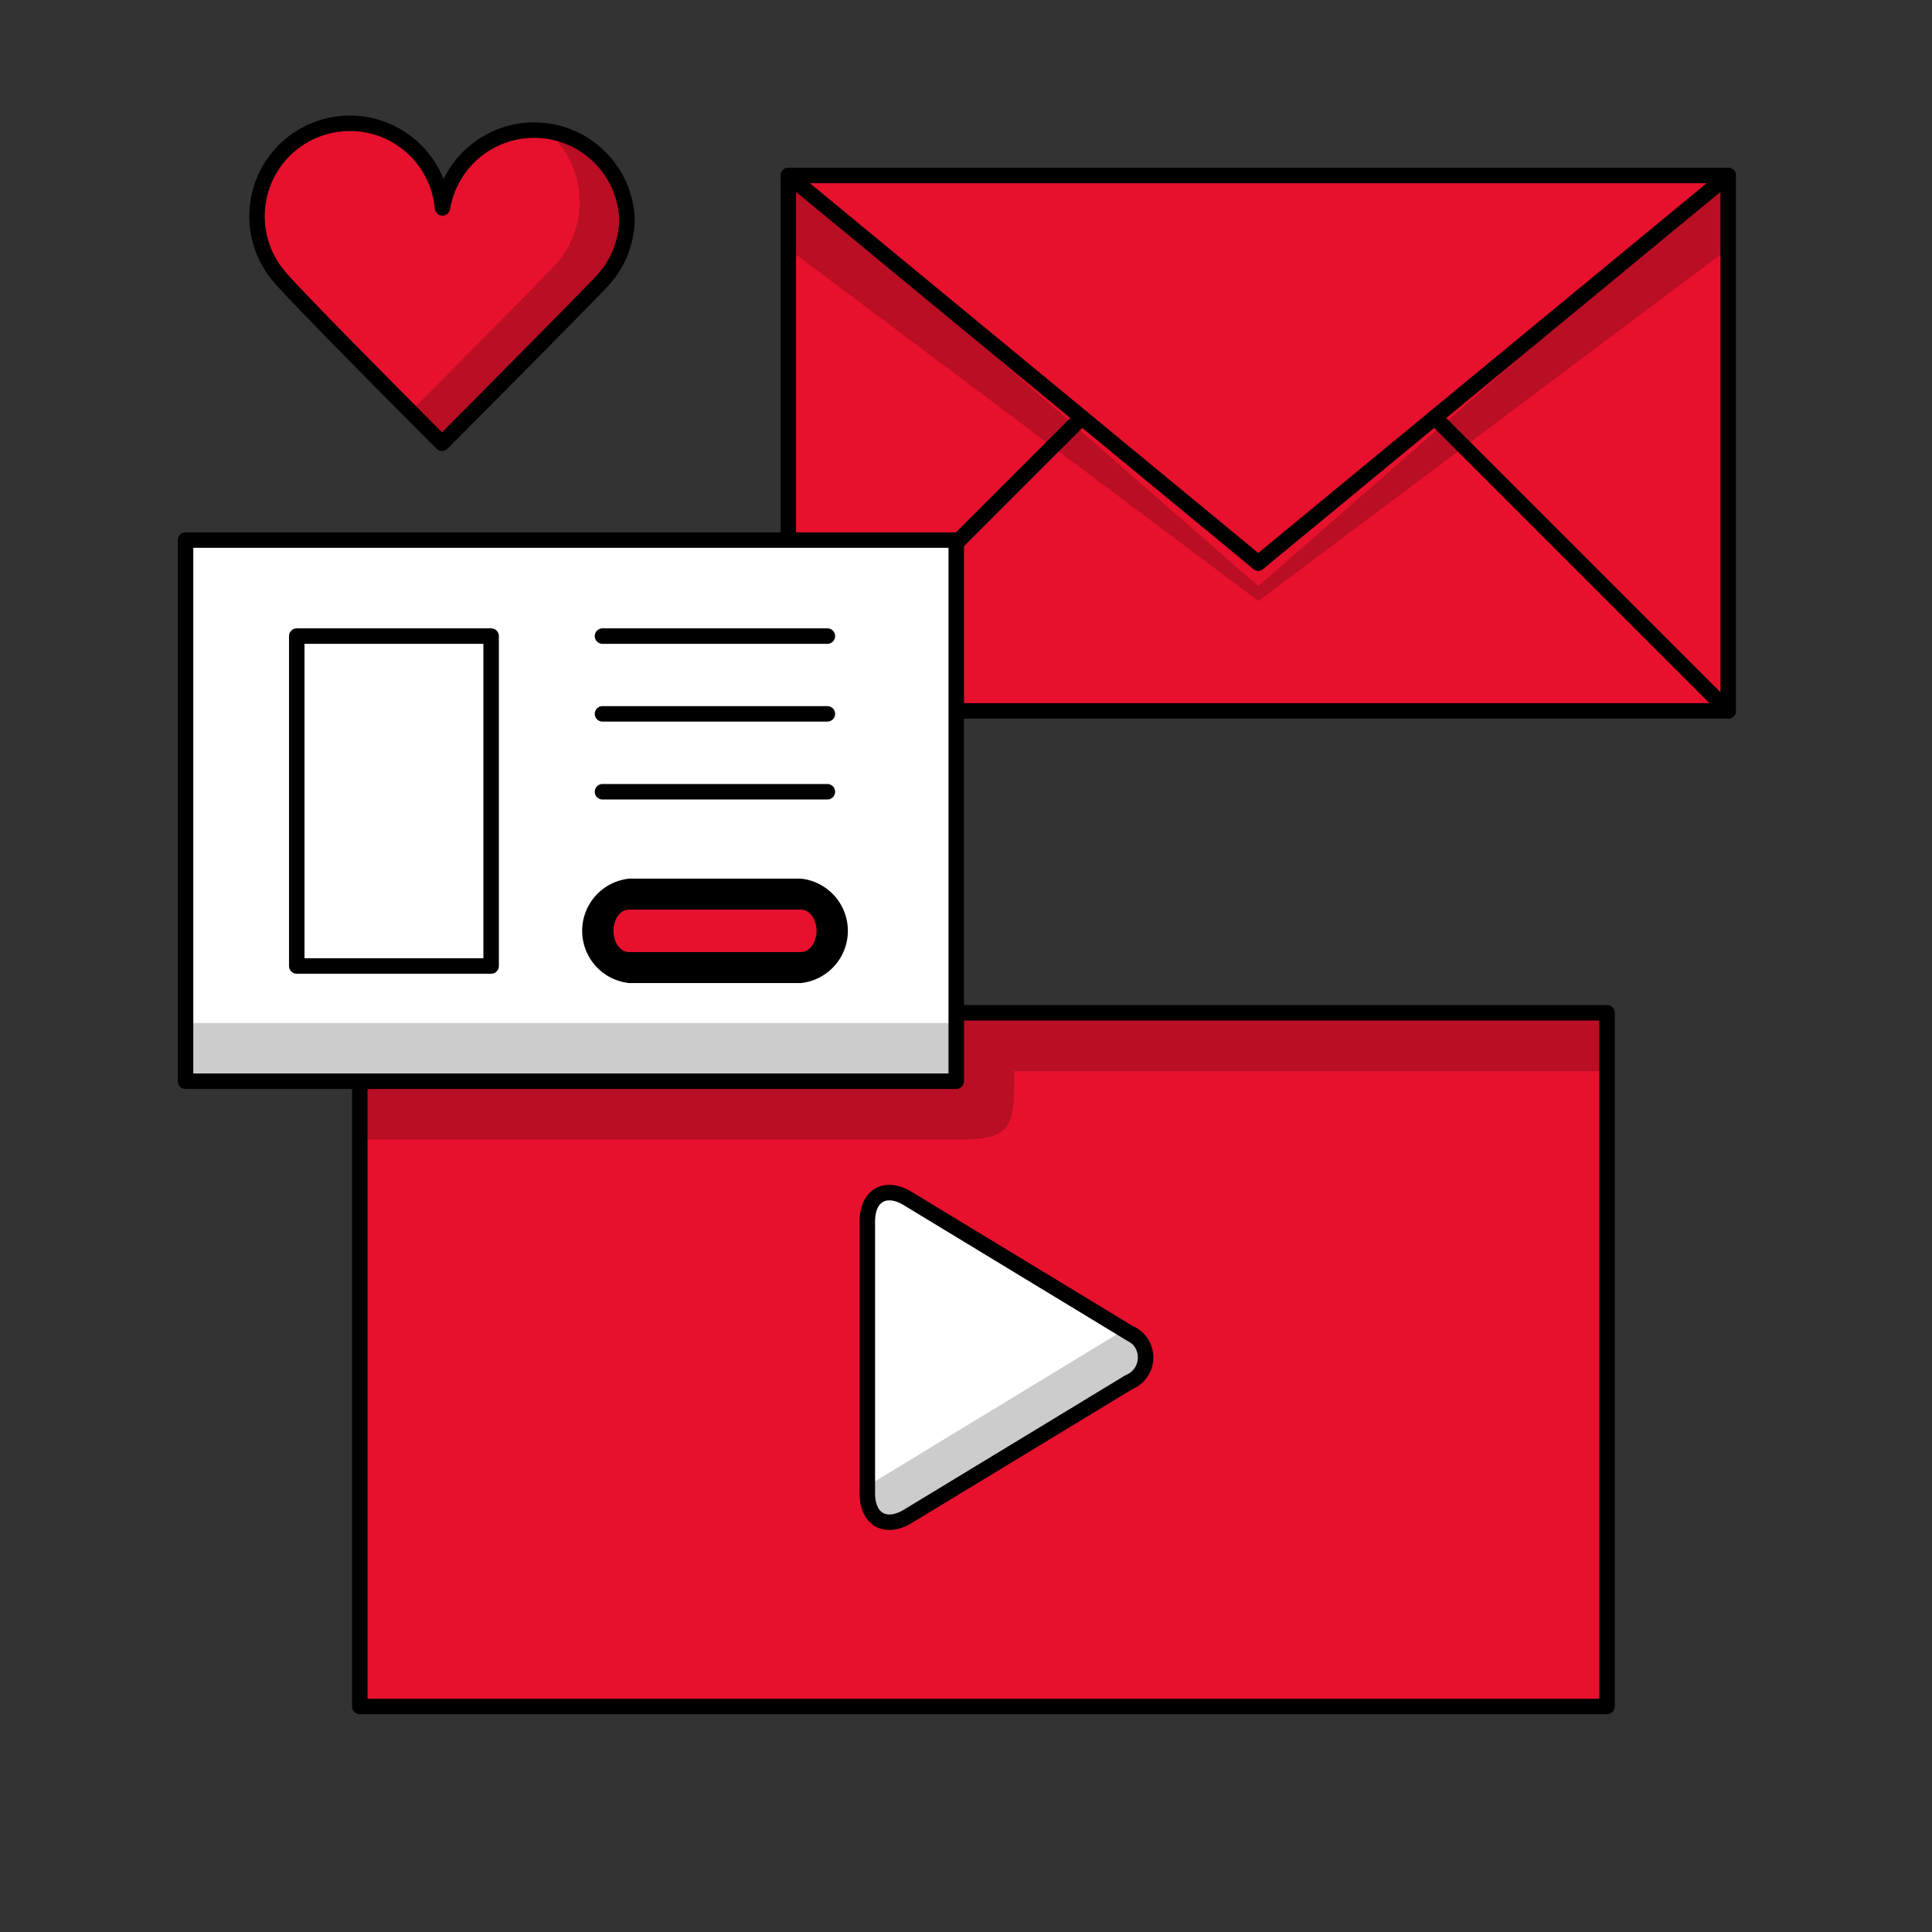 <?xml version="1.0" encoding="UTF-8"?>
<svg xmlns="http://www.w3.org/2000/svg" viewBox="0 0 124.74 124.74">
  <rect x="0" y="0" width="124.74" height="124.74" fill="#333333" stroke="none"/>
  <title>testAsset 14</title>
  <path d="M40.48,14.07a6,6,0,0,0-11.91-.65A6,6,0,1,0,18,17.82c1.08,1.33,10.54,10.8,10.54,10.8s9.26-9.31,10.35-10.49A5.93,5.93,0,0,0,40.48,14.07Z" fill="#e8112d" stroke="#000" stroke-linecap="round" stroke-linejoin="round"></path>
  <path d="M103.76,110.18H23.23V65.39h80.53Z" fill="#e8112d" stroke="#000" stroke-linecap="round" stroke-linejoin="round"></path>
  <path d="M58.62,97.9c-1.44.87-2.62.21-2.62-1.48V78.86c0-1.68,1.18-2.35,2.62-1.47l14.27,8.66a1.72,1.72,0,0,1,0,3.19Z" fill="#fff" stroke="#000" stroke-miterlimit="10"></path>
  <rect x="50.9" y="11.33" width="60.68" height="34.57" fill="#e8112d" stroke="#000" stroke-linecap="round" stroke-linejoin="round"></rect>
  <line x1="50.9" y1="11.33" x2="81.24" y2="36.35" fill="#e8112d" stroke="#000" stroke-linecap="round" stroke-linejoin="round"></line>
  <line x1="81.24" y1="36.35" x2="111.58" y2="11.33" fill="#e8112d" stroke="#000" stroke-linecap="round" stroke-linejoin="round"></line>
  <line x1="50.9" y1="45.9" x2="69.85" y2="26.95" fill="#e8112d" stroke="#000" stroke-linecap="round" stroke-linejoin="round"></line>
  <line x1="92.63" y1="26.95" x2="111.58" y2="45.9" fill="#e8112d" stroke="#000" stroke-linecap="round" stroke-linejoin="round"></line>
  <rect x="11.98" y="34.87" width="49.76" height="34.94" fill="#fff" stroke="#000" stroke-linecap="round" stroke-linejoin="round"></rect>
  <rect x="19.16" y="41.07" width="12.55" height="21.3" fill="#fff" stroke="#000" stroke-linecap="round" stroke-linejoin="round"></rect>
  <line x1="38.9" y1="41.07" x2="53.42" y2="41.07" fill="#fff" stroke="#000" stroke-linecap="round" stroke-linejoin="round"></line>
  <line x1="38.9" y1="46.09" x2="53.42" y2="46.09" fill="#fff" stroke="#000" stroke-linecap="round" stroke-linejoin="round"></line>
  <line x1="38.9" y1="51.12" x2="53.42" y2="51.12" fill="#fff" stroke="#000" stroke-linecap="round" stroke-linejoin="round"></line>
  <path d="M40.61,62.47a2.4,2.4,0,0,1,0-4.74H51.72a2.4,2.4,0,0,1,0,4.74Z" fill="#e8112d"></path>
  <path d="M51.72,58.73c.55,0,1,.62,1,1.37s-.45,1.37-1,1.37H40.61c-.56,0-1-.61-1-1.37s.44-1.37,1-1.37H51.72m0-2H40.61a3.39,3.39,0,0,0,0,6.74H51.72a3.39,3.39,0,0,0,0-6.74Z"></path>
  <polyline points="0 28.44 0 0 124.74 0 124.74 124.74 0 124.74 0 50.55" fill="none"></polyline>
  <polygon points="81.24 37.84 50.9 11.33 50.9 16.07 81.24 38.81 111.58 16.07 111.58 11.33 81.24 37.84" opacity="0.2"></polygon>
  <rect x="11.98" y="66.05" width="49.76" height="3.77" opacity="0.2"></rect>
  <path d="M34.84,8.11a6,6,0,0,1,1,9c-.87.94-6.93,7.05-9.35,9.48l2,2s9.26-9.31,10.35-10.49a6,6,0,0,0-4-10Z" opacity="0.2"></path>
  <path d="M103.76,65.39h-42v4.43H23.47v3.76H61.75c3.29,0,3.74-.57,3.74-3.76v-.66h38.27Z" opacity="0.2"></path>
  <rect x="54.71" y="90.84" width="20.14" height="2.7" transform="translate(-38.46 47.05) rotate(-31.29)" opacity="0.2"></rect>
</svg>
